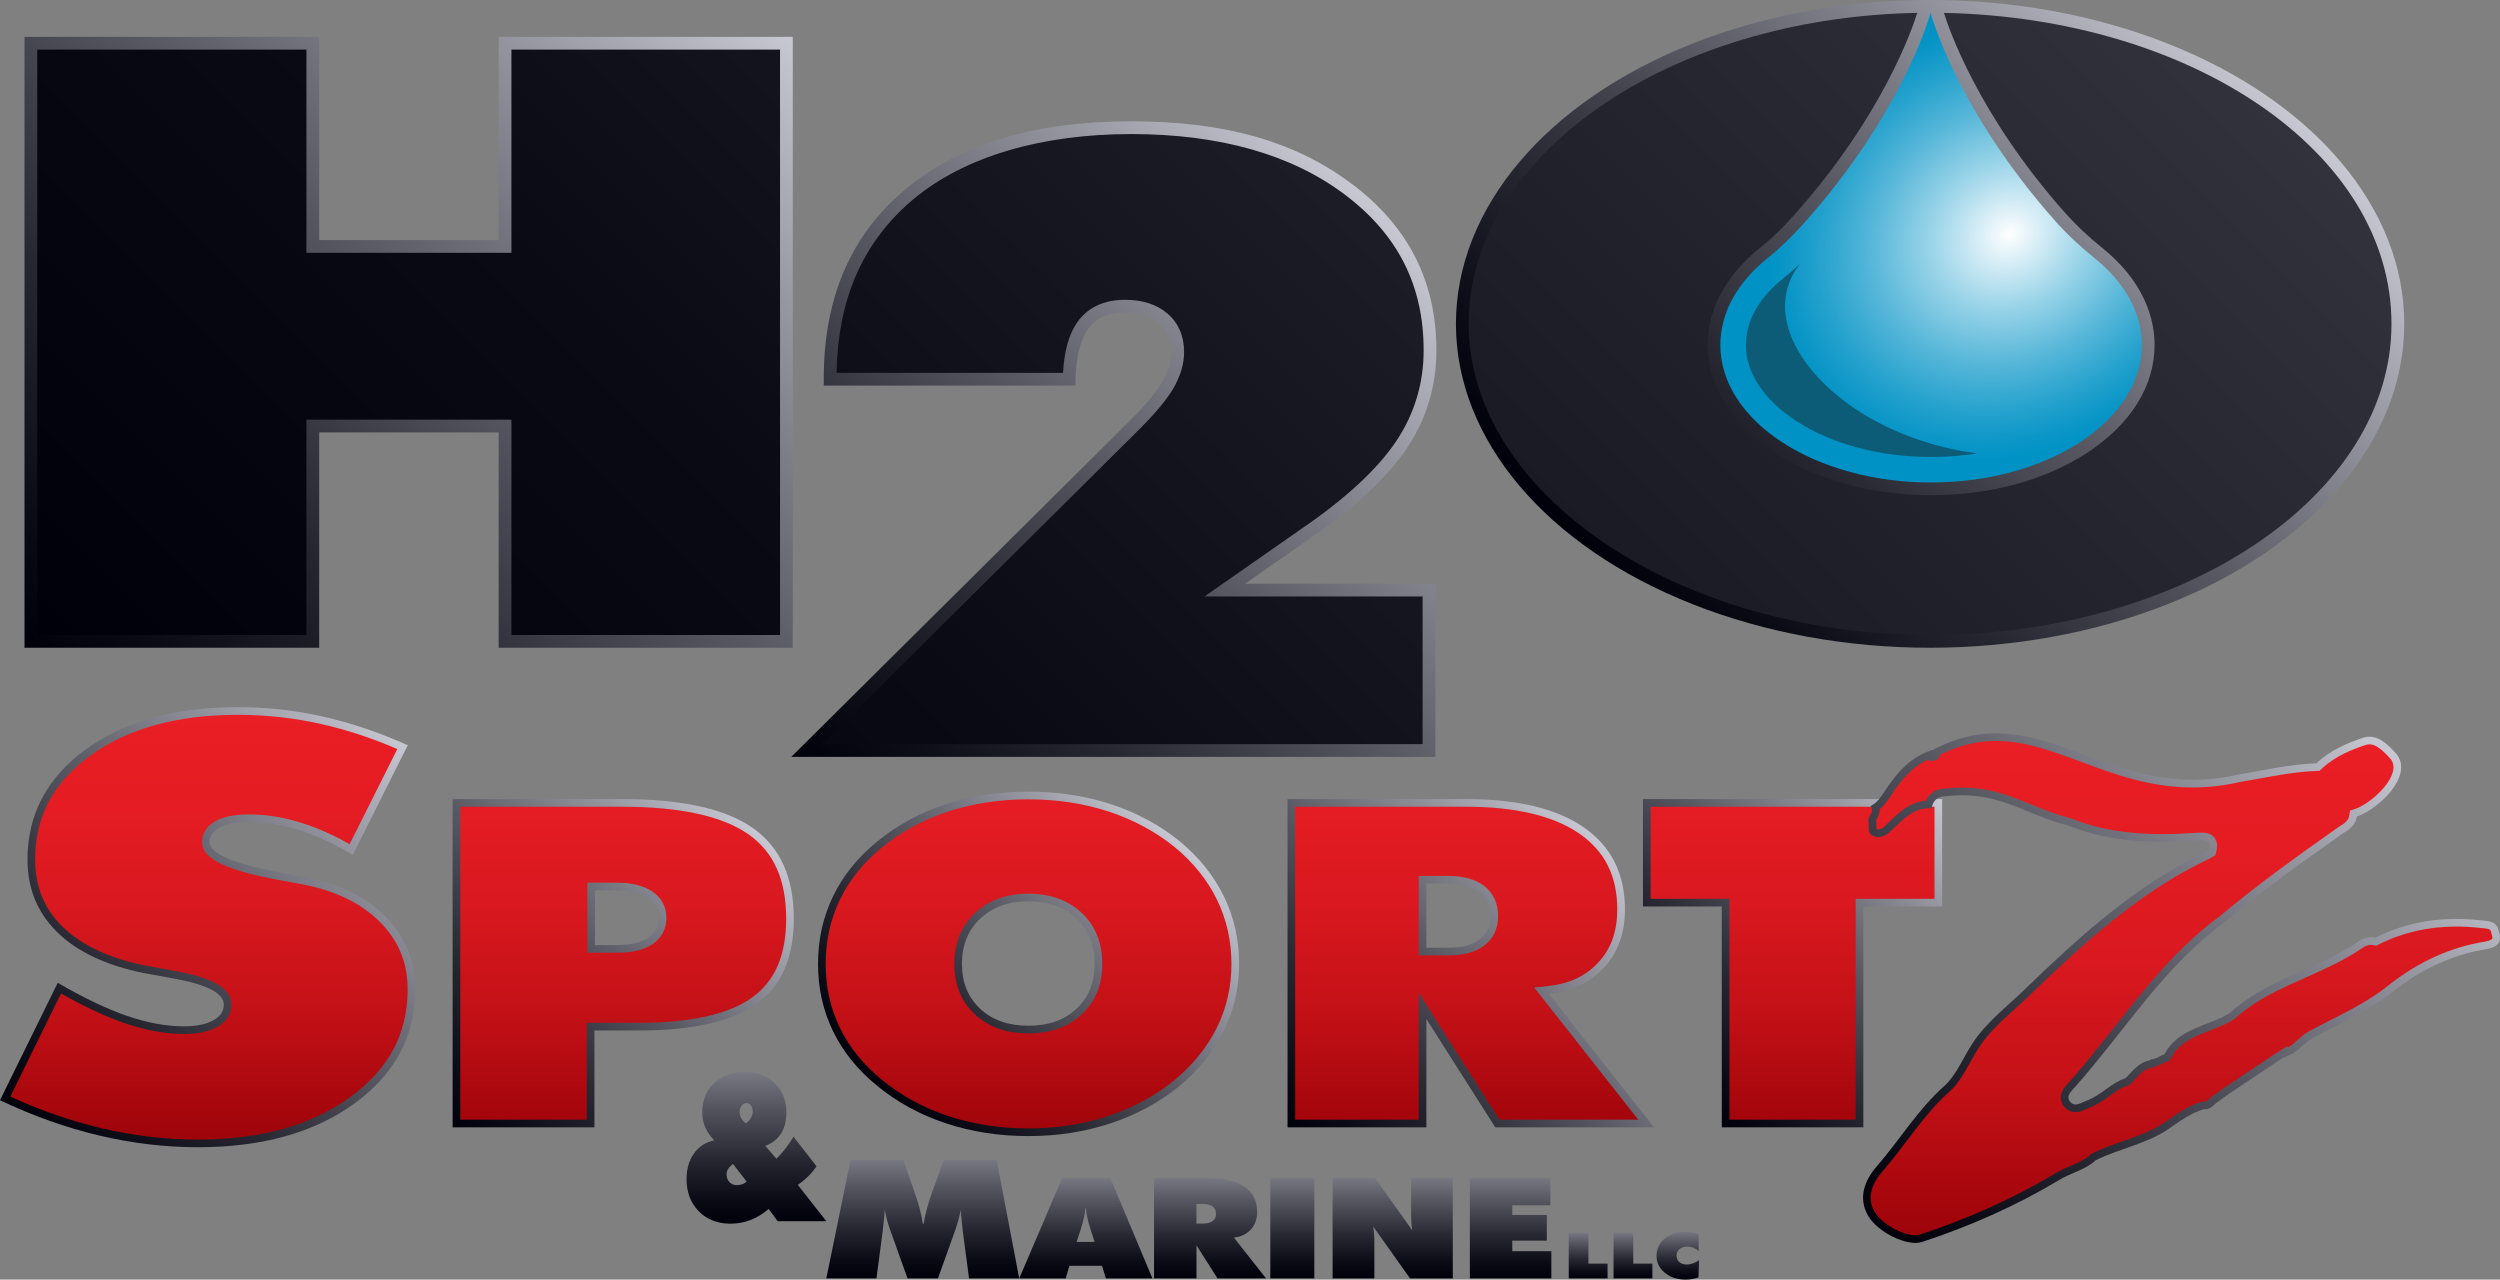 <?xml version="1.0" encoding="UTF-8"?><svg id="Layer_2" xmlns="http://www.w3.org/2000/svg" xmlns:xlink="http://www.w3.org/1999/xlink" viewBox="0 0 2000 1023.68"><rect x="0" y="0" width="2000" height="1023.68" fill="#808080" stroke="none"/><defs><style>.cls-1{fill:url(#linear-gradient-12);}.cls-1,.cls-2,.cls-3,.cls-4,.cls-5,.cls-6,.cls-7,.cls-8,.cls-9,.cls-10,.cls-11,.cls-12,.cls-13,.cls-14,.cls-15,.cls-16,.cls-17,.cls-18,.cls-19,.cls-20,.cls-21,.cls-22,.cls-23,.cls-24{stroke-width:0px;}.cls-2{fill:url(#linear-gradient-17);}.cls-3{fill:url(#linear-gradient-19);}.cls-4{fill:url(#linear-gradient);}.cls-5{fill:#0c5c78;}.cls-6{fill:url(#linear-gradient-21);}.cls-7{fill:url(#linear-gradient-6);}.cls-8{fill:url(#linear-gradient-15);}.cls-9{fill:url(#linear-gradient-11);}.cls-10{fill:url(#linear-gradient-5);}.cls-11{fill:url(#linear-gradient-13);}.cls-12{fill:url(#linear-gradient-16);}.cls-13{fill:url(#linear-gradient-22);}.cls-14{fill:url(#linear-gradient-20);}.cls-15{fill:url(#linear-gradient-14);}.cls-16{fill:url(#linear-gradient-2);}.cls-17{fill:url(#linear-gradient-7);}.cls-18{fill:url(#linear-gradient-3);}.cls-19{fill:url(#linear-gradient-9);}.cls-20{fill:url(#radial-gradient);}.cls-21{fill:url(#linear-gradient-8);}.cls-22{fill:url(#linear-gradient-18);}.cls-23{fill:url(#linear-gradient-10);}.cls-24{fill:url(#linear-gradient-4);}</style><linearGradient id="linear-gradient" x1="51.08" y1="549.67" x2="602.76" y2="-2" gradientUnits="userSpaceOnUse"><stop offset="0" stop-color="#00000a"/><stop offset=".1" stop-color="#0b0b15"/><stop offset=".29" stop-color="#282832"/><stop offset=".53" stop-color="#585862"/><stop offset=".81" stop-color="#9999a3"/><stop offset="1" stop-color="#c8c8d2"/></linearGradient><linearGradient id="linear-gradient-2" x1="670.87" y1="643.36" x2="1125.74" y2="188.48" xlink:href="#linear-gradient"/><linearGradient id="linear-gradient-3" x1="18.57" y1="898.76" x2="323.65" y2="593.68" xlink:href="#linear-gradient"/><linearGradient id="linear-gradient-4" x1="332.85" y1="872.6" x2="573.46" y2="631.99" xlink:href="#linear-gradient"/><linearGradient id="linear-gradient-5" x1="712.77" y1="880.79" x2="932.63" y2="660.93" xlink:href="#linear-gradient"/><linearGradient id="linear-gradient-6" x1="1037.67" y1="909.5" x2="1277.11" y2="670.06" xlink:href="#linear-gradient"/><linearGradient id="linear-gradient-7" x1="1324.33" y1="848.75" x2="1543.77" y2="629.31" xlink:href="#linear-gradient"/><linearGradient id="linear-gradient-8" x1="777.93" y1="911.65" x2="777.93" y2="571.85" gradientUnits="userSpaceOnUse"><stop offset="0" stop-color="#9d040a"/><stop offset=".08" stop-color="#a7070d"/><stop offset=".31" stop-color="#c41117"/><stop offset=".55" stop-color="#d9181f"/><stop offset=".78" stop-color="#e51c23"/><stop offset="1" stop-color="#ea1e25"/></linearGradient><linearGradient id="linear-gradient-9" x1="738.2" y1="1022.71" x2="738.2" y2="927.88" gradientUnits="userSpaceOnUse"><stop offset="0" stop-color="#00000a"/><stop offset=".16" stop-color="#0b0b15"/><stop offset=".43" stop-color="#282832"/><stop offset=".78" stop-color="#575761"/><stop offset="1" stop-color="#787882"/></linearGradient><linearGradient id="linear-gradient-10" x1="868.67" x2="868.67" y2="942.47" xlink:href="#linear-gradient-9"/><linearGradient id="linear-gradient-11" x1="968.02" x2="968.02" y2="942.47" xlink:href="#linear-gradient-9"/><linearGradient id="linear-gradient-12" x1="1033.85" x2="1033.85" y2="942.47" xlink:href="#linear-gradient-9"/><linearGradient id="linear-gradient-13" x1="1114.16" x2="1114.16" y2="942.47" xlink:href="#linear-gradient-9"/><linearGradient id="linear-gradient-14" x1="1208.48" x2="1208.48" y2="942.47" xlink:href="#linear-gradient-9"/><linearGradient id="linear-gradient-15" x1="1270.51" x2="1270.51" y2="986.24" xlink:href="#linear-gradient-9"/><linearGradient id="linear-gradient-16" x1="1306.38" x2="1306.38" y2="986.24" xlink:href="#linear-gradient-9"/><linearGradient id="linear-gradient-17" x1="1342.22" y1="1023.68" x2="1342.22" y2="985.37" xlink:href="#linear-gradient-9"/><linearGradient id="linear-gradient-18" x1="605.15" y1="978.94" x2="605.15" y2="857.61" xlink:href="#linear-gradient-9"/><linearGradient id="linear-gradient-19" x1="1314.36" y1="488.8" x2="1773.77" y2="29.39" xlink:href="#linear-gradient"/><linearGradient id="linear-gradient-20" x1="1482.8" y1="962.35" x2="1879.67" y2="565.47" xlink:href="#linear-gradient"/><linearGradient id="linear-gradient-21" x1="1745.22" y1="988.24" x2="1745.22" y2="592.8" xlink:href="#linear-gradient-8"/><linearGradient id="linear-gradient-22" x1="340.34" y1="818.52" x2="1444.44" y2="-285.58" gradientUnits="userSpaceOnUse"><stop offset="0" stop-color="#00000a"/><stop offset=".31" stop-color="#0a0a14"/><stop offset=".84" stop-color="#282832"/><stop offset="1" stop-color="#32323c"/></linearGradient><radialGradient id="radial-gradient" cx="1607.69" cy="187.93" fx="1607.69" fy="187.93" r="270.65" gradientTransform="translate(3059.8 -521.02) rotate(148.19) scale(1 .87)" gradientUnits="userSpaceOnUse"><stop offset="0" stop-color="#fff"/><stop offset=".04" stop-color="#eef7fb"/><stop offset=".24" stop-color="#9ad4e8"/><stop offset=".42" stop-color="#58b7d9"/><stop offset=".57" stop-color="#28a3ce"/><stop offset=".68" stop-color="#0b96c7"/><stop offset=".74" stop-color="#0092c5"/></radialGradient></defs><g id="H2OS_Logo"><g id="H2OS_Logo_RGB"><path class="cls-4" d="M19.61,518.19V29.47h235.74v162.57h143.59V29.47h235.29v488.72h-235.29v-172.25h-143.59v172.25H19.61Z"/><path class="cls-16" d="M633.02,605.51l269.39-267.47c13.2-13.06,22.28-23.78,27.23-32.14,4.95-8.36,7.43-16.44,7.43-24.24,0-9.85-3.3-17.59-9.9-23.21-6.6-5.61-15.68-8.42-27.23-8.42-13.76,0-23.79,4.7-30.12,14.1-6.33,9.4-9.49,24.18-9.49,44.35h-201.32v-5.84c0-64.4,21.72-114.77,65.18-151.1,43.45-36.32,103.69-54.49,180.7-54.49s132.49,16.85,177.19,50.54c44.69,33.69,67.04,77.93,67.04,132.7,0,28.65-7.91,54.78-23.72,78.38-15.82,23.61-42.02,47.9-78.59,72.88l-50.74,35.41h152.23v138.55h-515.27Z"/><path class="cls-18" d="M242.85,701.41c-3.49-.61-8.44-1.52-14.85-2.75-40.15-7.18-60.23-15.51-60.23-24.98,0-5.04,2.75-8.97,8.25-11.8,5.5-2.83,13.29-4.24,23.38-4.24,13.2,0,26.82,2.26,40.84,6.76,14.03,4.51,28.01,11.04,41.94,19.6l44.01-87.78c-22.74-10.23-45.29-17.88-67.66-22.92-22.37-5.04-45.11-7.56-68.21-7.56-50.24,0-90.86,11.31-121.84,33.92-30.99,22.62-46.48,51.95-46.48,88.01,0,23.23,7.98,42.63,23.93,58.22s38.96,26.44,69.03,32.55c5.13.92,12.28,2.22,21.45,3.9,28.42,4.89,42.63,12,42.63,21.31,0,5.35-2.84,9.59-8.53,12.72-5.69,3.13-13.48,4.7-23.38,4.7-14.12,0-29.29-2.79-45.52-8.36-16.23-5.58-34.7-14.4-55.42-26.47L0,880.19c26.4,12.53,52.81,21.93,79.21,28.19,26.4,6.26,52.81,9.4,79.21,9.4,51.52,0,93.37-11.76,125.55-35.3,32.18-23.53,48.27-53.86,48.27-90.99,0-22.76-7.98-42.17-23.93-58.22-15.95-16.04-37.77-26.66-65.46-31.86Z"/><path class="cls-24" d="M602,662.22c-22.03-15.31-56.86-22.96-104.5-22.96h-135.39v262.6h113.43v-77.49h35.52c43.05,0,74.47-7.14,94.28-21.43,19.8-14.29,29.7-36.92,29.7-67.89,0-33.24-11.01-57.52-33.04-72.82ZM518.38,750.38c-5.74,3.77-13.99,5.65-24.75,5.65h-17.65v-43.77h17.65c10.47,0,18.65,1.95,24.54,5.83,5.88,3.89,8.82,9.3,8.82,16.23s-2.87,12.29-8.61,16.05Z"/><path class="cls-10" d="M943.71,672.98c-15.93-12.91-34.15-22.75-54.67-29.51-20.52-6.75-42.62-10.13-66.29-10.13s-45.77,3.38-66.29,10.13c-20.52,6.76-38.67,16.59-54.46,29.51-15.64,12.68-27.48,27.33-35.52,43.95-8.04,16.62-12.05,34.68-12.05,54.17s4.02,37.49,12.05,53.99c8.03,16.5,19.87,31.09,35.52,43.77,15.93,13.04,34.15,22.96,54.67,29.78,20.52,6.82,42.54,10.22,66.08,10.22s45.17-3.41,65.76-10.22c20.59-6.82,38.78-16.62,54.56-29.42,15.78-13.03,27.77-27.83,35.95-44.39,8.18-16.56,12.27-34.47,12.27-53.72s-4.06-37.37-12.16-53.99c-8.11-16.62-19.91-31.33-35.41-44.12ZM861.16,807.06c-9.69,9.03-22.49,13.54-38.42,13.54s-28.77-4.51-38.53-13.54c-9.76-9.03-14.64-21.01-14.64-35.96s4.88-27.02,14.64-36.23c9.76-9.21,22.6-13.81,38.53-13.81s28.73,4.57,38.42,13.72c9.69,9.15,14.53,21.26,14.53,36.32s-4.84,26.94-14.53,35.96Z"/><path class="cls-7" d="M1283.48,773.79c10.98-12.08,16.47-27.44,16.47-46.1,0-28.58-10.91-50.46-32.72-65.65-21.81-15.18-53.38-22.78-94.71-22.78h-142.49v262.6h111.07v-86.64l55.1,86.64h126.99l-84.16-106.9c18.65-2.03,33.47-9.09,44.45-21.17ZM1183.6,751.64c-5.81,4.37-14.1,6.55-24.86,6.55h-17.65v-51.3h17.65c10.76,0,19.05,2.24,24.86,6.73s8.72,10.91,8.72,19.28-2.91,14.38-8.72,18.74Z"/><polygon class="cls-17" points="1314.37 639.26 1314.37 725.18 1377.44 725.18 1377.44 901.86 1490.66 901.86 1490.66 725.18 1553.72 725.18 1553.72 639.26 1314.37 639.26"/><path class="cls-21" d="M303.97,737.59c14.9,14.99,22.15,32.62,22.15,53.9,0,35.39-14.97,63.53-45.76,86.05-30.96,22.64-71.98,34.12-121.94,34.12-25.8,0-51.98-3.11-77.8-9.23-23.99-5.69-48.31-14.14-72.37-25.14l40.57-82.5c18.72,10.58,35.79,18.54,50.82,23.7,16.79,5.77,32.77,8.7,47.51,8.7,11.05,0,19.67-1.78,26.33-5.46,9.66-5.33,11.69-12.77,11.69-18.08,0-17.15-27.23-23.82-47.71-27.35-9.08-1.66-16.21-2.96-21.34-3.88-28.72-5.84-50.89-16.24-65.9-30.91-14.86-14.52-22.08-32.13-22.08-53.84,0-34.3,14.38-61.47,43.97-83.06,29.77-21.73,69.55-32.74,118.23-32.74,22.54,0,45.04,2.49,66.86,7.41,19.94,4.49,40.31,11.2,60.65,19.96l-38.17,76.15c-12.44-7.14-25.04-12.79-37.54-16.8-14.57-4.68-28.95-7.06-42.72-7.06-11.17,0-19.73,1.61-26.18,4.92-9.57,4.92-11.58,12.09-11.58,17.25,0,13.55,19.52,22.83,65.28,31.01,6.35,1.21,11.38,2.14,14.88,2.76,26.24,4.93,47.18,15.07,62.17,30.14ZM628.92,735.04c0,29.15-8.89,49.74-27.16,62.93-18.64,13.45-49.16,20.28-90.69,20.28h-41.64v77.49h-101.19v-250.35h129.27c46.14,0,80.13,7.36,101.01,21.87,20.46,14.22,30.41,36.4,30.41,67.8ZM533.11,734.33c0-8.96-4-16.34-11.57-21.34-6.88-4.54-16.27-6.84-27.91-6.84h-23.77v56.01h23.77c12.09,0,21.29-2.18,28.11-6.65,7.44-4.88,11.37-12.21,11.37-21.17ZM973.61,719.79c7.66,15.7,11.54,32.97,11.54,51.31s-3.91,35.38-11.64,51.01c-7.76,15.71-19.31,29.97-34.35,42.38-15.09,12.23-32.8,21.77-52.59,28.33-19.87,6.58-41.35,9.91-63.83,9.91s-44.35-3.34-64.15-9.91c-19.71-6.55-37.45-16.2-52.72-28.7-14.89-12.06-26.28-26.09-33.89-41.71-7.59-15.58-11.44-32.84-11.44-51.31s3.85-35.8,11.44-51.5c7.6-15.73,18.99-29.81,33.86-41.85,15.15-12.39,32.81-21.96,52.52-28.45,19.81-6.52,41.47-9.83,64.38-9.83s44.57,3.31,64.38,9.83c19.72,6.49,37.46,16.06,52.73,28.45,14.7,12.14,26.08,26.3,33.76,42.05ZM881.81,771.1c0-16.75-5.53-30.47-16.45-40.77-10.81-10.21-25.16-15.39-42.62-15.39s-31.84,5.21-42.73,15.48c-10.99,10.37-16.56,24.06-16.56,40.69s5.59,30.27,16.6,40.46c10.88,10.07,25.24,15.17,42.69,15.17s31.79-5.11,42.6-15.19c10.93-10.19,16.48-23.8,16.48-40.44ZM1227.39,790.06l83.19,105.67h-111.02l-64.59-101.55v101.55h-98.82v-250.35h136.37c39.85,0,70.54,7.3,91.21,21.68,20.25,14.1,30.09,33.93,30.09,60.62,0,17.24-4.86,30.97-14.87,41.98-10.03,11.04-23.3,17.32-40.58,19.2l-10.98,1.2ZM1198.44,732.89c0-10.33-3.73-18.45-11.1-24.13-6.88-5.31-16.5-8-28.6-8h-23.77v63.54h23.77c12.07,0,21.67-2.62,28.54-7.77,7.41-5.56,11.16-13.51,11.16-23.64ZM1320.5,645.38v73.67h63.07v176.68h100.97v-176.68h63.07v-73.67h-227.1Z"/><path class="cls-19" d="M775.23,1022.71l-4.97-37.57c-.31-2.89-.62-5.77-.93-8.65-.31-2.87-.57-5.75-.78-8.65-.47,2.72-1.13,5.6-1.98,8.65-.85,3.05-1.9,6.29-3.15,9.75l-13.06,36.47h-24.33l-13.06-36.47c-1.3-3.45-2.36-6.7-3.19-9.75-.83-3.04-1.48-5.93-1.94-8.65-.26,2.94-.53,5.83-.82,8.68-.29,2.85-.58,5.72-.89,8.61l-4.97,37.57h-40.11l19.43-94.83h42.21l8.08,23.45c.26.73.65,1.84,1.17,3.3,3.42,9.89,5.52,18.03,6.3,24.42h.7c.62-4.02,1.55-8.29,2.8-12.82s2.9-9.63,4.97-15.29l8.47-23.06h42.13l18.03,94.83h-40.11Z"/><path class="cls-23" d="M815.4,1022.71l34.33-80.24h38.54l33.67,80.24h-37.22l-3.09-10.08h-26.11l-2.96,10.08h-37.16ZM861.3,993.55h14.4l-2.96-9.1c-1.45-4.6-2.43-8.15-2.96-10.63-.53-2.48-.85-4.82-.99-7.02h-.59c-.13,2.19-.46,4.53-.99,7.02-.53,2.49-1.51,6.03-2.96,10.63l-2.96,9.1Z"/><path class="cls-9" d="M923.23,1022.71v-80.24h43.54c12.63,0,22.27,2.32,28.94,6.96,6.66,4.64,10,11.33,10,20.06,0,5.7-1.68,10.4-5.03,14.09-3.35,3.69-7.88,5.85-13.58,6.47l25.72,32.67h-38.8l-16.84-26.47v26.47h-33.94ZM957.16,963.14v15.67h5.39c3.29,0,5.82-.67,7.6-2,1.78-1.33,2.66-3.24,2.66-5.73s-.89-4.52-2.66-5.89c-1.78-1.37-4.31-2.06-7.6-2.06h-5.39Z"/><path class="cls-1" d="M1016.26,1022.71v-80.24h35.19v80.24h-35.19Z"/><path class="cls-11" d="M1066.09,1022.71v-80.24h33.94l29.92,41.98c-.39-1.86-.67-3.93-.82-6.19-.15-2.27-.23-5.22-.23-8.88v-26.91h33.34v80.24h-34.2l-29.6-41.65c.35,1.79.61,3.72.79,5.78.17,2.06.26,4.38.26,6.93v28.94h-33.41Z"/><path class="cls-15" d="M1175.89,1022.71v-80.24h64.39v21.76h-30.45v7.73h27.62v20.55h-27.62v8.44h31.24v21.76h-65.18Z"/><path class="cls-8" d="M1254.98,1022.71v-36.47h15.75v24.64h15.31v11.83h-31.06Z"/><path class="cls-12" d="M1290.85,1022.71v-36.47h15.75v24.64h15.31v11.83h-31.06Z"/><path class="cls-2" d="M1358.92,1000.71c-1.43-1.15-2.9-2-4.39-2.57-1.49-.56-3.07-.85-4.72-.85-2.57,0-4.64.66-6.2,1.98-1.56,1.32-2.35,3.08-2.35,5.27s.75,3.85,2.24,5.13c1.49,1.28,3.5,1.92,6.01,1.92,1.51,0,3.05-.27,4.62-.81,1.56-.54,3.27-1.4,5.13-2.58l-.51,13.73c-1.71.58-3.43,1.02-5.14,1.31-1.71.29-3.43.44-5.14.44-2.13,0-4.19-.2-6.16-.6s-3.76-.96-5.35-1.69c-3.87-1.86-6.79-4.21-8.77-7.05s-2.97-6.1-2.97-9.79c0-2.72.56-5.25,1.69-7.57,1.13-2.32,2.77-4.38,4.92-6.15,2.17-1.79,4.69-3.15,7.55-4.07,2.86-.92,5.95-1.38,9.28-1.38,1.77,0,3.52.15,5.25.46,1.72.31,3.4.77,5.04,1.38v13.5Z"/><path class="cls-22" d="M614.94,967.14c-4.55,3.93-9.38,6.88-14.48,8.85s-10.5,2.95-16.2,2.95c-10.33,0-18.75-3.32-25.26-9.96-6.51-6.64-9.76-15.2-9.76-25.67,0-8.13,1.97-14.97,5.9-20.53,3.93-5.55,9.32-9.05,16.17-10.48-3.32-3.61-5.73-7.19-7.24-10.72-1.51-3.53-2.26-7.43-2.26-11.68,0-9.62,3.13-17.4,9.41-23.36,6.27-5.95,14.53-8.93,24.78-8.93s17.74,3.03,23.88,9.09c6.14,6.06,9.22,13.79,9.22,23.2,0,6.75-1.43,12.4-4.3,16.94s-7.07,7.83-12.6,9.85l8.93,10.28c2.47-2.39,4.85-5.06,7.14-8.01s4.49-6.15,6.57-9.61l18.37,23.68c-2.08,3.03-4.37,5.77-6.86,8.21-2.49,2.45-5.2,4.65-8.13,6.62l22.83,29.1h-38.9l-7.21-9.81ZM597.34,945.3l-10.97-14.19c-1.91,1.54-3.24,2.95-3.99,4.23-.74,1.28-1.12,2.68-1.12,4.23,0,2.45.77,4.48,2.3,6.1,1.53,1.62,3.51,2.43,5.93,2.43,1.49,0,2.87-.23,4.15-.68,1.28-.45,2.51-1.16,3.7-2.11ZM596.7,898.58c1.79-1.28,3.15-2.72,4.08-4.34.93-1.62,1.4-3.33,1.4-5.14,0-1.91-.49-3.51-1.47-4.78-.98-1.28-2.19-1.91-3.64-1.91s-2.75.72-3.79,2.15c-1.04,1.43-1.56,3.16-1.56,5.18,0,1.7.41,3.3,1.24,4.78.83,1.49,2.07,2.84,3.73,4.07Z"/><ellipse class="cls-3" cx="1544.07" cy="259.1" rx="379.33" ry="259.1"/><path class="cls-14" d="M1998.94,744.95c-1.35-8.54-9.46-8.15-14.5-8.7-29.24-3.2-57.64.42-84.25,13.9-5.73-1.33-10.9.95-15.03,4.04-32.24,21.73-71.79,29.14-101.19,56.16-17.62,10.86-41.42,12.01-52.48,33.22-3.43.8-7.09,4.15-10.41,3.77l-.75.8c-9.07,1.45-14.02,8.54-19.87,14.42-11.6,3.67-19.52,13.7-30.88,17.82-4.44,1.61-9.56,5.68-13.37,1.09-4.07-4.9,1.24-8.75,4.25-12.35,39.53-44.59,70.86-96.26,119.59-131.65,30.13-25.36,62.7-48.54,94.63-71.02,5.25-3.1,9.84-6.73,10.83-13.28,16.35-5.31,45.34-31.8,31.99-49.56-6.78-7.58-15.74-17.09-26.79-13.46-13.42,4.41-26.92,10.32-37.61,20.5-21.17.76-41.71,5.52-62.51,8.99-104.94,24.2-157.77-65.37-243.97-19.88,0,0-.87,6.13,0,0-17.8,5.19-29.01,18.3-38.63,32.88-3.25,4.93-6.21,9.63-11.66,12.27,4,4.57-2.43,7.79-1.55,12.14.83,4.1-1.55,9.26,3.73,11.73,4.52,2.12,8.79.34,12.45-2.37,9.81-9.06,19.11-20.85,34.22-19.73,1.2-5.8,4.27-9.36,10.66-9.65,43.01-5.08,62.01,14.08,99.81,23.71,32.33,13.15,67.66,14.02,101.94,11.63,4.79-.1,11.94-1.55,9.46,7.79-1.31.7-2.61,1.4-3.91,2.1-54.6,25.97-99.93,67.32-143.35,109.25-14.19,13.86-30.41,25.98-41.54,42.78-7.62,11.51-13.31,26.04-22.64,34.35-21.48,19.11-35.89,43.42-54.34,64.59-9.21,10.57-15.15,24.84-6.89,39.21,7.76,13.5,31.45,24.85,43.02,21.21,37.92-12.38,75.41-28.96,109.13-49.18,9.62-6.11,21.36-8.3,29.99-16.22,18.91-9.47,40.39-12.94,58.23-25.02,8.92-6.04,17.54-12.75,28.17-15.81,4.33.33,7.23-2.17,9.96-5,3.67-2.62,7.32-5.27,11.02-7.87h0c13.24-8.82,26.47-17.65,39.71-26.47,1.33-.62,2.54-1.6,3.78-2.39,0,0,1.16.03,1.16.03l.74-.9c8.89-2.39,13.61-10.62,21.54-14.84,21.38-11.35,43.82-21.05,62.97-36.29,22.18-17.64,46.86-29.75,75.07-34.36,7.83-1.28,13.62-4.82,10.08-14.42Z"/><path class="cls-6" d="M1532.38,988.24c-9.86,0-26.89-8.69-32.72-18.83-7.16-12.47-.58-24.36,6.2-32.14,6.93-7.95,13.34-16.4,19.55-24.56,10.38-13.67,21.12-27.8,34.24-39.48,6.96-6.19,11.88-15.05,16.65-23.61,2.25-4.05,4.58-8.24,7.03-11.93,7.61-11.49,17.71-20.65,28.41-30.34,4.07-3.69,8.28-7.51,12.3-11.44,42.02-40.58,87.59-82.37,141.71-108.11l.13-.06,6.39-3.43.68-2.57c1.27-4.81.81-8.69-1.38-11.54-3.14-4.08-8.35-4.08-10.06-4.08-.88,0-1.77.04-2.64.08-.49.02-.97.05-1.43.06h-.29c-9.94.71-18.85,1.04-27.23,1.04-28.21,0-51.76-4-71.98-12.23l-.39-.16-.41-.1c-12.28-3.13-22.58-7.32-32.53-11.38-16.87-6.87-32.8-13.36-54.97-13.36-4.61,0-9.43.29-14.33.86-6.86.38-11.9,3.76-14.58,9.65-12.93.98-21.82,9.63-29.72,17.3-1.36,1.33-2.66,2.58-3.96,3.8-1.77,1.27-3.26,1.91-4.45,1.91-.5,0-.98-.11-1.5-.36h0c-.06-.54-.04-1.51-.02-2.2.04-1.42.08-3.01-.21-4.73.15-.35.46-.9.68-1.3.85-1.52,2.4-4.31,2.22-7.62,3.93-3.17,6.58-7.19,8.99-10.85l.34-.52c7.52-11.39,16.31-22.55,29.61-28.34l1.07,1.14,2.93-.23c3.39-.27,4.72-2.36,5.38-4.75,14.9-7.43,29.61-11.05,44.86-11.05,23,0,44.95,8.15,68.2,16.78,27.04,10.04,55.01,20.42,88.95,20.42h.01c12.44,0,25.11-1.46,37.67-4.34,5.09-.85,10.23-1.79,15.2-2.7,15.15-2.77,30.81-5.62,46.34-6.18l2.32-.08,1.68-1.6c10.69-10.18,24.48-15.57,35.29-19.12,1.01-.33,1.97-.49,2.96-.49,5.87,0,11.7,5.9,17.17,12,2.22,3.07,2.63,6.67,1.25,11.02-3.7,11.72-19.64,25.37-30.38,28.85l-3.6,1.17-.56,3.74c-.52,3.45-2.59,5.79-7.89,8.92l-.21.12-.2.14c-33.09,23.3-65.25,46.28-94.88,71.2-34.07,24.8-60.02,57.66-85.12,89.44-11.32,14.33-23.02,29.15-35.28,42.98l-.11.13c-.43.52-.93,1.04-1.42,1.58-2.65,2.84-9.68,10.38-2.84,18.61,2.35,2.83,5.44,4.32,8.95,4.32s6.4-1.41,8.83-2.54c.87-.41,1.7-.79,2.38-1.04,6.27-2.27,11.38-5.94,16.31-9.49,4.76-3.42,9.25-6.65,14.33-8.25l1.43-.45,1.06-1.06c1.12-1.12,2.18-2.26,3.22-3.37,4.24-4.54,7.91-8.47,13.28-9.33l2.07-.33.56-.59c2.34-.47,4.4-1.54,6.14-2.44,1.02-.53,2.18-1.13,2.82-1.28l2.74-.64,1.3-2.49c6.4-12.26,18.21-16.89,30.73-21.79,6.55-2.56,13.32-5.22,19.53-9.05l.5-.31.43-.4c16.27-14.95,35.65-23.57,56.18-32.69,14.87-6.61,30.25-13.44,44.29-22.9l.13-.09.12-.09c2.84-2.12,5.53-3.2,8-3.2.66,0,1.33.08,1.98.23l2.17.5,1.98-1c18.77-9.51,39.63-14.33,62.01-14.33,6.09,0,12.42.35,18.81,1.05.62.07,1.27.12,1.96.18,6.39.53,6.83,1.29,7.17,3.39l.09.6.21.57c.81,2.19.78,3.51.51,3.97-.09.15-1,1.49-5.84,2.28-28.06,4.59-53.54,16.23-77.9,35.61-14.21,11.3-30.82,19.73-46.89,27.87-4.97,2.52-10.12,5.13-15.14,7.8-3.98,2.11-7.2,4.99-10.03,7.53-2.64,2.37-5.01,4.49-7.65,5.81l-.51-.99-3.89,2.47-.08.02-.05.06-1.63,1.04c-.47.3-.94.62-1.41.94-.62.42-1.25.86-1.68,1.06l-.42.2-40.22,26.81c-2.42,1.7-4.83,3.43-7.23,5.15-1.27.91-4.28,3.07-4.28,3.07l-.39.41c-2.28,2.36-3.48,3.16-4.79,3.16-.1,0-.2,0-.3-.01l-1.1-.08-1.06.3c-10.03,2.88-18.16,8.51-26.02,13.95-1.3.9-2.59,1.79-3.89,2.68-9.85,6.67-20.91,10.55-32.63,14.66-8.25,2.89-16.78,5.89-24.9,9.95l-.77.38-.63.58c-4.36,4.01-9.95,6.42-15.87,8.97-4.38,1.89-8.9,3.84-13.2,6.55-32.05,19.21-69.34,36.01-107.82,48.57-.79.25-1.85.38-3.1.38Z"/><path class="cls-13" d="M409.14,39.68h214.88v468.31h-214.88v-172.25h-164v172.25H29.81V39.68h215.33v162.57h164V39.68ZM1116.92,352.99c14.59-21.79,21.99-46.25,21.99-72.71,0-51.87-20.6-92.61-62.98-124.55-42.68-32.17-100.23-48.48-171.05-48.48s-132.78,17.53-174.15,52.12c-20.39,17.05-35.89,37.65-46.06,61.23-9.77,22.65-14.95,48.76-15.42,77.67h181.16c.98-17.3,4.59-30.4,10.95-39.84,5.71-8.49,17.04-18.6,38.58-18.6,13.99,0,25.37,3.65,33.84,10.86,8.95,7.62,13.49,18.04,13.49,30.98,0,9.61-2.98,19.51-8.85,29.43-5.44,9.2-14.87,20.39-28.82,34.19l-251.82,250.02h480.31v-118.14h-174.48l77.44-54.04c35.32-24.13,60.85-47.72,75.87-70.14ZM1555.16,10.32c3.36,10.95,26.71,80.85,96.84,159.88,8.6,9.7,18.59,19.1,30.54,28.76,26.52,21.44,41.12,48.78,41.12,76.99,0,32.95-19.18,63.62-54.01,86.35-33.48,21.85-77.8,33.88-124.79,33.88s-91.31-12.03-124.79-33.88c-34.83-22.73-54.01-53.39-54.01-86.35,0-28.37,14.76-55.84,41.57-77.34,9.11-7.31,17.88-15.69,26.81-25.63,72.09-80.21,95.94-151.63,99.33-162.68-198.8,3.69-358.83,113.87-358.83,248.79s165.59,248.89,369.12,248.89,369.12-111.65,369.12-248.89S1753.58,14.29,1555.16,10.32Z"/><path class="cls-20" d="M1644.36,176.97c-78.78-88.78-99.5-165.48-99.5-165.48l-.4-1.71-.4,1.71s-21.17,78.34-102.03,168.32c-8.64,9.62-17.93,18.67-28.01,26.76-23.6,18.93-37.75,43.08-37.75,69.38,0,60.77,75.48,110.03,168.59,110.03s168.59-49.26,168.59-110.03c0-26.15-13.98-50.17-37.33-69.06-11.33-9.16-22.08-19.03-31.76-29.92Z"/><path class="cls-5" d="M1549.31,356.23c-39.67-10.81-74-30.8-96.66-56.29-20.53-23.09-28.61-47.64-22.76-69.12,2.09-7.67,5.71-14.24,10.21-19.87-4.38,4.09-8.79,7.93-13.3,11.55-13.74,11.02-30.11,29.24-30.11,53.46,0,22.26,14.25,43.82,40.12,60.71,28.56,18.64,66.94,28.91,108.06,28.91,12.64,0,25.01-.97,36.93-2.86-10.73-1.36-21.61-3.52-32.48-6.48Z"/></g></g></svg>